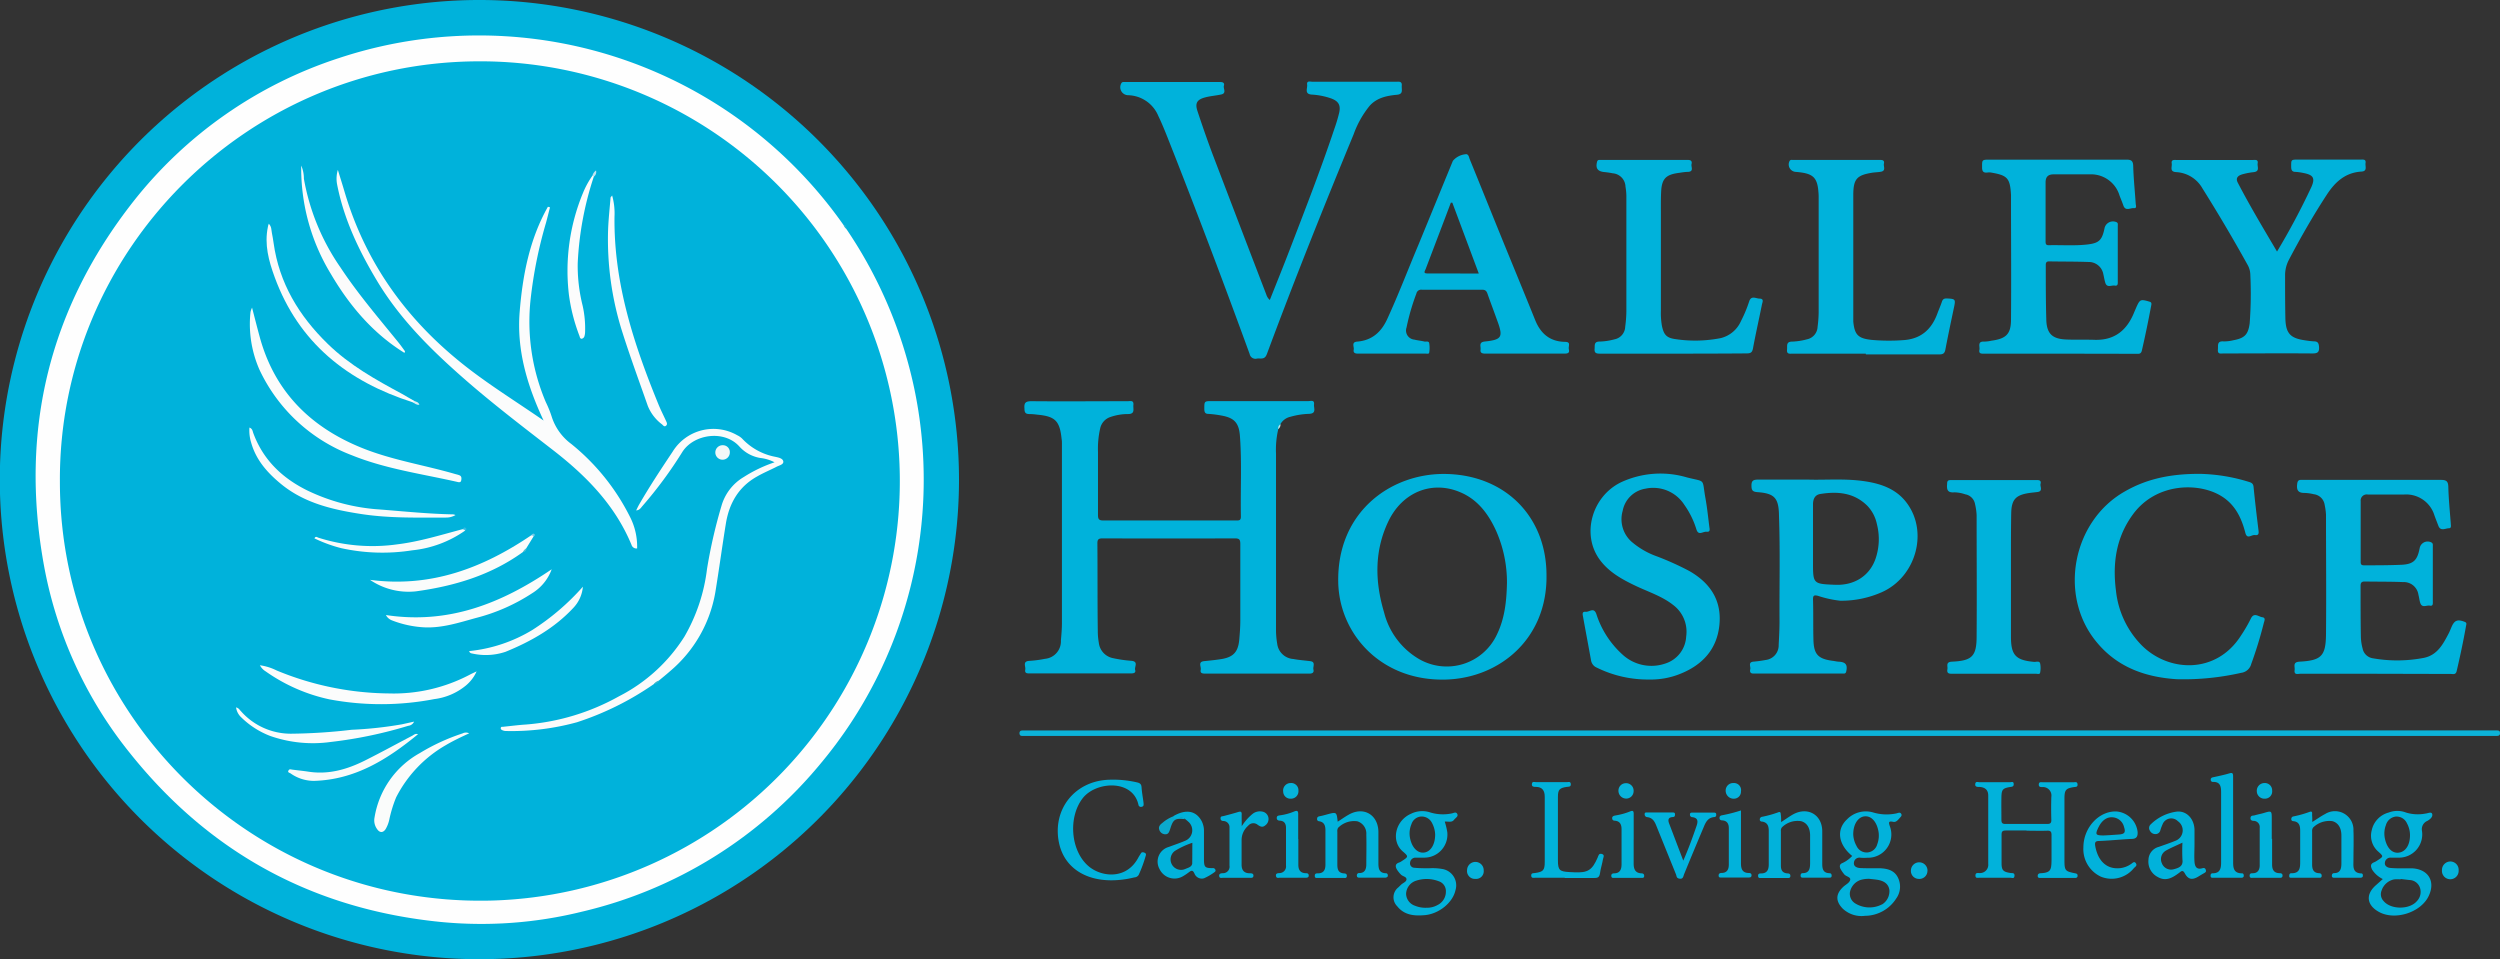 <svg id="Layer_1" data-name="Layer 1" xmlns="http://www.w3.org/2000/svg" viewBox="0 0 508.34 195.05"><rect x="0" y="0" width="508.34" height="195.05" fill="#333333" stroke="none"/><defs><style>.cls-1{fill:#00b2db;}.cls-2{fill:#0cb3d9;}.cls-3{fill:#01b2db;}.cls-4{fill:#01b2dc;}.cls-5{fill:#02b2db;}.cls-6{fill:#01b2da;}.cls-7{fill:#02b2dc;}.cls-8{fill:#02b2d9;}.cls-9{fill:#06b3db;}.cls-10{fill:#07b3dc;}.cls-11{fill:#06b2db;}.cls-12{fill:#06b4da;}.cls-13{fill:#04b3da;}.cls-14{fill:#08b3db;}.cls-15{fill:#0ba9cd;}.cls-16{fill:#b3e6eb;}.cls-17{fill:#fefefe;}.cls-18{fill:#24b4d5;}.cls-19{fill:#fbfcfc;}.cls-20{fill:#fbfbfb;}.cls-21{fill:#fbfcfb;}.cls-22{fill:#fbfbfc;}.cls-23{fill:#fafbfb;}.cls-24{fill:#fafcfb;}.cls-25{fill:#fcfcfc;}.cls-26{fill:#fafcfc;}.cls-27{fill:#fafbfa;}.cls-28{fill:#f9fbfa;}.cls-29{fill:#f2f8f8;}.cls-30{fill:#bee4f2;}.cls-31{fill:#d7eef5;}.cls-32{fill:#35bbe3;}.cls-33{fill:#36b6cc;}.cls-34{fill:#73cbe7;}.cls-35{fill:#4bbfd4;}</style></defs><title>logo</title><path class="cls-1" d="M195,97.56A97.52,97.52,0,1,1,97.88,0,97.58,97.58,0,0,1,195,97.56Z"/><path class="cls-1" d="M259.92,87.26a18.29,18.29,0,0,0-.46,5q0,18,0,36a16.32,16.32,0,0,0,.24,2.62A3.54,3.54,0,0,0,263,134c1.14.22,2.3.29,3.44.44s.48,1.12.63,1.71-.21.83-.82.82q-10.62,0-21.24,0c-.57,0-1-.11-.86-.77s-.65-1.63.71-1.77c1.15-.11,2.31-.23,3.45-.41,2.47-.39,3.46-1.45,3.68-4,.11-1.27.21-2.55.21-3.83,0-5.2,0-10.4,0-15.6,0-.91-.24-1.12-1.13-1.12q-13.44.05-26.88,0c-.85,0-1.06.23-1.05,1.07.05,5.92,0,11.84.08,17.76a13.45,13.45,0,0,0,.21,2.39,3.6,3.6,0,0,0,2.76,3.11,27.32,27.32,0,0,0,3.91.57c1.45.17.53,1.23.72,1.86s-.38.7-.87.7H209.47c-.54,0-1.15.05-1-.76.15-.63-.64-1.7.82-1.79a23.19,23.19,0,0,0,3.2-.42,3.56,3.56,0,0,0,3.23-3.71c.1-1.19.21-2.39.21-3.59q0-18.18,0-36.36c0-.36,0-.72-.07-1.08-.37-3.66-1.32-4.58-5-4.91a12.63,12.63,0,0,0-1.55-.12c-.85,0-1-.37-1-1.14-.12-1.27.36-1.48,1.52-1.47,6.48.06,13,0,19.44,0,.55,0,1.3-.27,1.19.78-.09.77.42,1.83-1.08,1.83a11,11,0,0,0-3.53.58,3.12,3.12,0,0,0-2.12,2.24,18.55,18.55,0,0,0-.47,4.88c0,4.28,0,8.56,0,12.84,0,.82.21,1.1,1.06,1.1q13.5,0,27,0c.54,0,1,.06,1-.77-.11-5.48.21-11-.2-16.43-.2-2.68-1.17-3.68-3.78-4.14a21.39,21.39,0,0,0-2.61-.33c-.7,0-.84-.35-.85-1,0-1.61,0-1.6,1.6-1.6q9.78,0,19.56,0c.47,0,1.27-.32,1.15.68-.09.73.58,1.84-1,1.91a15.42,15.42,0,0,0-3.78.59,3.11,3.11,0,0,0-2,1.41A5.49,5.49,0,0,0,259.92,87.26Z"/><path class="cls-1" d="M258.2,61c1.37-3.45,2.75-6.85,4.06-10.27,3.12-8.13,6.29-16.23,9.05-24.49a32.64,32.64,0,0,0,1-3.34c.33-1.52-.14-2.32-1.62-2.88a14.67,14.67,0,0,0-4-.79c-1.52-.13-.8-1.28-.9-2-.13-.9.65-.61,1.09-.61q8.52,0,17,0c.55,0,1.22-.14,1.15.76s.39,1.76-1,1.89c-2.05.19-4.06.61-5.52,2.23a19.65,19.65,0,0,0-3.27,5.82C269.13,42.11,263.17,57,257.6,72c-.45,1.22-1.24.81-2,.91a1.2,1.2,0,0,1-1.5-.92q-7.5-20.6-15.5-41c-1-2.49-1.92-5-3.07-7.41a6.83,6.83,0,0,0-6.17-4.22,1.62,1.62,0,0,1-1.37-2.4c.16-.34.45-.28.71-.28h19.44c.57,0,.89.22.72.76s.62,1.52-.54,1.77-2.22.31-3.29.6c-1.63.44-2.07,1.16-1.55,2.75q1.42,4.32,3,8.58,5.48,14.38,11,28.74A2.44,2.44,0,0,0,258.2,61Z"/><path class="cls-1" d="M483,137q-7.62,0-15.24,0c-.52,0-1.33.32-1.18-.76.1-.7-.46-1.62,1-1.7,4.42-.24,5.33-1.14,5.38-5.52.08-8.12,0-16.23,0-24.35a12.33,12.33,0,0,0-.27-2,2.54,2.54,0,0,0-2.23-2.18,8.78,8.78,0,0,0-1.89-.26c-1.28,0-1.61-.57-1.48-1.74.07-.64.21-.95.91-.91.88,0,1.76,0,2.64,0,8.56,0,17.12,0,25.67,0,1.1,0,1.49.25,1.52,1.43.06,2.47.31,4.94.5,7.41,0,.44.2,1-.43,1s-1.63.67-2.08-.48c-.27-.71-.55-1.41-.81-2.13a6,6,0,0,0-6.13-4.26c-2.48,0-5,0-7.44,0a1.24,1.24,0,0,0-1.43,1.37c0,4.12,0,8.24,0,12.36,0,.56.24.68.72.67,2.52,0,5,0,7.55-.11s3.27-1,3.73-3.4a1.65,1.65,0,0,1,2.37-1.15c.38.2.3.52.3.83q0,5.58,0,11.16c0,.43.09,1-.6.87s-1.58.55-1.95-.54c-.18-.53-.22-1.1-.37-1.64a3,3,0,0,0-3.13-2.61c-2.59-.11-5.2-.07-7.79-.12-.71,0-.85.3-.85.94,0,3.44,0,6.88.06,10.32a10.21,10.21,0,0,0,.35,2.36,2.5,2.5,0,0,0,2.13,2,28.5,28.5,0,0,0,10.36-.1c2.72-.57,3.86-2.77,5-4.93.22-.42.39-.87.58-1.31.6-1.41,1.24-1.64,2.68-1.08.47.18.36.44.3.75-.55,3.11-1.2,6.19-1.92,9.26-.19.8-.72.59-1.19.59Z"/><path class="cls-1" d="M418.85,71.91H403.49c-.59,0-1.18.07-1-.82.11-.66-.46-1.72,1-1.63a7.21,7.21,0,0,0,1.42-.18c3-.41,4-1.33,4-4.33.07-8.24,0-16.47,0-24.71,0-.2,0-.4,0-.6-.19-3.49-.74-4-4.2-4.58-.58-.09-1.65.45-1.68-.91,0-1.69-.09-1.69,1.66-1.69,9.24,0,18.48,0,27.71,0,1,0,1.33.27,1.36,1.33.07,2.51.33,5,.5,7.53,0,.38.33,1.07-.37,1s-1.71.7-2.14-.55c-.23-.68-.52-1.34-.77-2a6.05,6.05,0,0,0-6.08-4.32c-2.44,0-4.88,0-7.32,0-1.16,0-1.65.54-1.64,1.69,0,4,0,7.92,0,11.88,0,.46,0,.86.66.84,2.56-.06,5.12.14,7.67-.13s3.16-.85,3.68-3.43a1.76,1.76,0,0,1,2.42-1.12c.34.17.25.47.25.73q0,5.64,0,11.28c0,.43.08,1-.6.88s-1.6.53-1.94-.58c-.18-.57-.26-1.17-.4-1.75a3,3,0,0,0-3-2.47c-2.68-.1-5.36-.07-8-.12-.52,0-.7.2-.7.71,0,3.76,0,7.52.11,11.27.11,2.75,1.26,3.78,4,3.9,2,.09,3.92,0,5.87.07,4.07.11,6.56-2,8-5.61.14-.33.29-.66.43-1,.72-1.62.88-1.67,2.55-1.19.44.12.59.24.5.72-.58,3.1-1.21,6.18-1.92,9.25-.18.76-.62.67-1.13.67Z"/><path class="cls-1" d="M447.29,96.35a36,36,0,0,1,10,1.64c.56.17.87.36.94,1,.29,2.94.64,5.88,1,8.81.07.57.1,1.11-.69,1s-1.63,1-2-.53c-.79-3.05-2.13-5.79-5-7.48-4.58-2.73-13.07-2.6-17.77,3.71-3.48,4.68-4.24,10-3.52,15.59a18.6,18.6,0,0,0,5.27,11.16c5.46,5.44,15.11,5.89,20.14-2a30.62,30.62,0,0,0,2-3.43c.66-1.42,1.6-.4,2.36-.31s.38.8.27,1.26a83.18,83.18,0,0,1-2.53,8.23,2.42,2.42,0,0,1-2.05,1.81,52.93,52.93,0,0,1-13.08,1.3c-6.33-.4-12-2.39-16.19-7.4-8-9.45-5.09-24.77,5.68-30.82C436.44,97.43,441.14,96.34,447.29,96.35Z"/><path class="cls-1" d="M335.36,138.17a23.47,23.47,0,0,1-10.68-2.42,1.93,1.93,0,0,1-1.17-1.52c-.53-2.94-1.09-5.88-1.62-8.83-.08-.44-.26-1.08.52-1s1.66-1,2.18.44a18.84,18.84,0,0,0,5.24,8.18,8.69,8.69,0,0,0,8.82,1.89,6.08,6.08,0,0,0,4.21-5.48A6.8,6.8,0,0,0,340.2,123c-2.23-1.75-4.92-2.61-7.45-3.8-2.84-1.34-5.6-2.83-7.49-5.43-3.72-5.1-1.58-12.8,4.32-15.69a19,19,0,0,1,13.45-1c3.93,1,3,.09,3.75,4.23.35,1.92.54,3.87.79,5.81.06.46.25,1.08-.54,1s-1.66.89-2.09-.48a17.46,17.46,0,0,0-2.46-5,7.52,7.52,0,0,0-7.93-3.27,5.6,5.6,0,0,0-4.6,4.5,6.13,6.13,0,0,0,1.77,6.25,16.22,16.22,0,0,0,5.16,3,57.52,57.52,0,0,1,6.64,3c4.23,2.43,6.58,5.94,6.1,10.91s-3.44,8.19-8,10A15.87,15.87,0,0,1,335.36,138.17Z"/><path class="cls-1" d="M463,51.15A142.72,142.72,0,0,0,470,38c.78-1.78.38-2.43-1.56-2.81a10.43,10.43,0,0,0-1.66-.24c-.66,0-.89-.29-.9-1,0-1.5-.06-1.5,1.46-1.5H480c.51,0,1.13-.12,1,.72-.1.66.44,1.64-.84,1.72-3.27.2-5.35,2.11-7.05,4.72-2.8,4.29-5.33,8.72-7.71,13.25a6.77,6.77,0,0,0-.76,3.23c0,2.88,0,5.76.06,8.64.07,3.05,1,4.05,4,4.47a17,17,0,0,0,1.78.21c.74,0,1,.29,1.06,1.08.09,1.14-.3,1.39-1.39,1.38-6-.05-12,0-18,0-.56,0-1.27.24-1.17-.81.08-.8-.25-1.75,1.16-1.64a8,8,0,0,0,2-.24c2.28-.42,3-1.16,3.3-3.43a80.66,80.66,0,0,0,.13-9.94,4.2,4.2,0,0,0-.55-1.95q-4.39-7.92-9.2-15.58A6.51,6.51,0,0,0,442.51,35c-1.43-.08-.81-1.07-.92-1.74-.14-.84.47-.73,1-.73h15.47c.5,0,1.16-.16,1,.7-.1.64.5,1.61-.78,1.77a14.08,14.08,0,0,0-2.35.45c-.79.23-1.42.69-.92,1.67C457.46,41.84,460.19,46.39,463,51.15Z"/><path class="cls-1" d="M340.23,71.91c-5,0-9.92,0-14.87,0-.77,0-1.2-.1-1.12-1,.06-.75-.15-1.49,1.09-1.46a12.82,12.82,0,0,0,2.95-.45,2.69,2.69,0,0,0,2.18-2.54,26,26,0,0,0,.24-3.1q0-11.75,0-23.51a12.33,12.33,0,0,0-.18-1.9,2.81,2.81,0,0,0-2.58-2.71,17.27,17.27,0,0,0-1.78-.26c-1.32-.14-1.75-.79-1.42-2.07.12-.47.43-.39.73-.39,5.92,0,11.83,0,17.75,0,.7,0,.86.34.73.87s.53,1.47-.69,1.56c-.68,0-1.35.13-2,.22-2.55.35-3.37,1.22-3.49,3.83-.07,1.4-.05,2.8-.05,4.2q0,10,0,19.91a15.32,15.32,0,0,0,.2,3.1c.38,1.85.94,2.51,2.79,2.75a26.92,26.92,0,0,0,9.18-.21A6.07,6.07,0,0,0,354,65.29a26.65,26.65,0,0,0,1.67-4c.41-1.27,1.37-.59,2.1-.57,1,0,.58.76.49,1.23-.6,3-1.27,5.93-1.82,8.91-.17.9-.56,1-1.36,1C350.14,71.9,345.19,71.91,340.23,71.91Z"/><path class="cls-1" d="M379.39,71.91H364.52c-.58,0-1.26.18-1.15-.84.08-.75-.26-1.62,1.09-1.61A13,13,0,0,0,367.4,69a2.7,2.7,0,0,0,2.18-2.54,25,25,0,0,0,.22-2.87q0-11.81,0-23.63s0-.08,0-.12c-.15-3.77-.94-4.59-4.67-4.89a1.51,1.51,0,0,1-1.26-2.18c.16-.34.46-.25.72-.25,5.92,0,11.83,0,17.75,0,.57,0,.86.19.73.75s.48,1.45-.61,1.65c-.59.11-1.19.11-1.78.2-3.15.51-3.82,1.29-3.84,4.51q0,6.48,0,13c0,3.92,0,7.84,0,11.75,0,.32,0,.64,0,1,.26,2.71,1,3.44,3.71,3.73a39.42,39.42,0,0,0,6.34.06c3.68-.2,5.87-2.16,7.07-5.47.29-.79.64-1.55.9-2.35.19-.57.52-.69,1.07-.66,1.66.08,1.74.17,1.39,1.81-.6,2.85-1.21,5.7-1.75,8.56-.14.74-.42,1-1.18,1-5,0-10,0-15,0Z"/><path class="cls-2" d="M358,148.52H507.72c.36,0,.61.06.63.51s-.24.63-.67.61H207.81c-.34,0-.5-.18-.52-.52s.16-.59.56-.59H358Z"/><path class="cls-1" d="M405.44,137c-2.8,0-5.6,0-8.4,0-.66,0-1.23,0-1.06-.91.12-.63-.43-1.49.94-1.55,4.08-.19,5-1.09,5-5.19.06-8.2,0-16.39,0-24.59a12.38,12.38,0,0,0-.32-2.25,2.45,2.45,0,0,0-2-2,7.21,7.21,0,0,0-2.23-.4c-1.41.12-1.55-.59-1.45-1.7,0-.52.1-.8.72-.79q8.82,0,17.64,0c.69,0,.75.37.63.82s.56,1.45-.6,1.6c-.55.08-1.11.12-1.66.2-2.79.41-3.65,1.33-3.7,4.18-.06,3.56-.05,7.12-.05,10.68q0,7.2,0,14.39c0,3.77,1,4.77,4.77,5.1.4,0,1-.24,1.16.29a4.82,4.82,0,0,1,0,1.9c-.06.39-.54.22-.83.22h-8.64Z"/><path class="cls-3" d="M412.07,168.87c-1.4,0-2.8,0-4.2,0-.69,0-.89.21-.88.89,0,1.92,0,3.84,0,5.75,0,1.47.35,1.78,1.82,2,.37.05.86-.08.81.58s-.52.39-.82.39c-2.12,0-4.24,0-6.36,0-.33,0-.77.14-.76-.46s.42-.49.76-.5a1.68,1.68,0,0,0,1.84-1.86q0-7,0-13.91c0-1.17-.71-1.7-1.84-1.74-.41,0-.87,0-.8-.6s.55-.36.86-.36q3.12,0,6.24,0c.26,0,.7-.21.72.34s-.25.56-.68.63c-1.56.25-1.79.52-1.82,2.11s0,3,0,4.56c0,.6.14.85.8.85,2.84,0,5.68,0,8.51,0,.6,0,.86-.17.84-.82q-.07-2.34,0-4.68a1.72,1.72,0,0,0-1.82-2c-.37,0-.77,0-.73-.56s.5-.42.82-.42q3.12,0,6.24,0c.32,0,.77-.17.82.41s-.34.52-.71.57c-1.65.26-1.94.56-1.95,2.26q0,6.36,0,12.71c0,2,.19,2.16,2.05,2.54.34.07.64.09.62.54s-.38.43-.69.43h-6.83c-.28,0-.58,0-.59-.39s.21-.55.59-.57c2.09-.1,2.18-.72,2.22-2.61,0-1.72,0-3.44,0-5.16,0-.67-.19-.91-.88-.88-1.4.05-2.8,0-4.2,0Z"/><path class="cls-4" d="M226,179c-5.81,0-9.87-3-10.74-8-1.15-6.56,3.31-12.09,10-12.44a21.48,21.48,0,0,1,5.95.53c.59.14.87.35.91,1,.07,1.07.28,2.13.41,3.2,0,.3.1.66-.36.75a.51.51,0,0,1-.69-.44c-1.2-5.21-8.66-4.71-11.32-1.3-3,3.85-2.5,10.75,1.23,13.87,2.56,2.15,7.67,2.8,10.1-1.84.15-.28.34-.54.5-.82s.45-.24.72-.13a.42.42,0,0,1,.27.58,27.23,27.23,0,0,1-1.44,3.93,1.1,1.1,0,0,1-.9.52A19.67,19.67,0,0,1,226,179Z"/><path class="cls-5" d="M470.17,167.14c1-.62,1.77-1.19,2.61-1.62a3.76,3.76,0,0,1,5.76,3.35c.08,2,0,4.08,0,6.11,0,1.16-.25,2.54,1.6,2.62.31,0,.33.3.31.55s-.29.33-.53.33h-5.28c-.26,0-.48-.06-.49-.38s.12-.54.47-.56c1.26,0,1.46-.93,1.47-1.91,0-1.92,0-3.84,0-5.75,0-1.6-.72-2.62-1.84-2.91a4.68,4.68,0,0,0-3.93,1.32,1.24,1.24,0,0,0-.18.8q0,3.36,0,6.71c0,.94.26,1.68,1.36,1.75.38,0,.61.17.58.58s-.37.35-.63.35h-5.4c-.26,0-.6.06-.57-.39s.18-.54.52-.53c1.55,0,1.71-1,1.71-2.17,0-2.16,0-4.32,0-6.48,0-.91-.15-1.78-1.32-1.93-.31,0-.54-.15-.48-.53a.51.51,0,0,1,.47-.45,21.75,21.75,0,0,0,3.22-.91c.72-.27.51.38.54.71S470.17,166.59,470.17,167.14Z"/><path class="cls-3" d="M362.17,167.16c.9-.58,1.61-1.1,2.36-1.53,3-1.69,6,0,6,3.42,0,2.2,0,4.4,0,6.59,0,1,.16,1.87,1.44,1.91.34,0,.49.2.47.55s-.25.36-.5.36h-5.28c-.24,0-.5,0-.53-.34s.09-.57.44-.58c1.36,0,1.48-1,1.49-2,0-1.88,0-3.76,0-5.63,0-1.64-.69-2.61-1.81-2.93a4.51,4.51,0,0,0-3.94,1.27,1.15,1.15,0,0,0-.19.79c0,2.32,0,4.64,0,7,0,.88.32,1.46,1.28,1.55.32,0,.66.06.65.53s-.4.41-.7.41h-5.16c-.29,0-.68.1-.71-.4s.31-.53.63-.53c1.23,0,1.54-.8,1.54-1.84,0-2.28,0-4.56,0-6.83,0-.9-.22-1.67-1.28-1.86-.27,0-.58-.09-.54-.49a.53.53,0,0,1,.45-.49,22.47,22.47,0,0,0,3.33-.93c.41-.16.48.13.48.44C362.17,166,362.17,166.48,362.17,167.16Z"/><path class="cls-3" d="M272,167.08c.76-.48,1.47-1,2.21-1.41,3-1.75,6-.06,6.07,3.44,0,2.12,0,4.23,0,6.35,0,1.06.08,2.06,1.51,2.1.3,0,.4.2.41.48s-.27.42-.56.42h-5.15c-.29,0-.57,0-.59-.41a.46.46,0,0,1,.51-.53c1.12,0,1.39-.8,1.41-1.71,0-2,.06-4.08,0-6.11A2.61,2.61,0,0,0,276,167a4.56,4.56,0,0,0-3.92,1.33,1.28,1.28,0,0,0-.15.81c0,2.24,0,4.47,0,6.71,0,.94.23,1.67,1.34,1.74.34,0,.64.13.59.57s-.36.36-.63.36H268c-.31,0-.67.07-.66-.44s.34-.49.66-.5c1.15,0,1.51-.74,1.51-1.74,0-2.32,0-4.63,0-7,0-.89-.21-1.69-1.29-1.85a.42.42,0,0,1-.41-.48c0-.34.19-.48.52-.54.51-.09,1-.23,1.51-.37C271.78,165.08,271.78,165.07,272,167.08Z"/><path class="cls-6" d="M318.15,178.48h-6c-.32,0-.78.14-.8-.43s.4-.48.75-.53c1.65-.24,2-.52,2-2.22,0-4.43,0-8.87,0-13.3,0-1.2-.47-2-1.81-2-.41,0-.87,0-.8-.6s.54-.36.86-.36q3.12,0,6.23,0c.3,0,.78-.22.82.39s-.45.52-.82.57c-1.45.22-1.79.54-1.8,2,0,4.31,0,8.63,0,12.94,0,2,.35,2.27,2.31,2.38l1,.05c2.78.13,3.65-.42,4.77-3,.17-.39.22-.91.86-.73s.28.74.22,1.08c-.15.94-.47,1.86-.6,2.81s-.55,1-1.29,1c-2,0-3.91,0-5.87,0Z"/><path class="cls-1" d="M454.08,166.8c0,2.72,0,5.44,0,8.16,0,1.25-.08,2.61,1.78,2.62.31,0,.38.23.38.5s-.2.4-.47.4H450c-.24,0-.49,0-.51-.35s.09-.56.45-.56c1.53,0,1.69-1.07,1.69-2.22q0-7.14,0-14.27c0-1.12-.15-2.12-1.64-2.09a.42.42,0,0,1-.47-.43c0-.37.2-.45.51-.52,1.09-.24,2.19-.46,3.25-.78.7-.21.79,0,.79.66,0,3,0,5.92,0,8.87Z"/><path class="cls-7" d="M342.27,175c1.1-2.5,1.92-4.79,2.71-7.09.3-.88.31-1.6-.86-1.75a.48.48,0,0,1-.49-.54c0-.42.31-.39.59-.39h4.2c.23,0,.51,0,.54.3s0,.58-.4.61c-1.25.11-1.71,1-2.12,2-1.35,3.2-2.69,6.41-4,9.61-.17.4-.16,1-.88.92s-.62-.52-.78-.9q-2-4.94-4-9.89c-.34-.85-.76-1.59-1.79-1.72a.57.57,0,0,1-.57-.64c0-.41.4-.31.66-.31H340c.27,0,.59-.05.59.38s-.14.53-.48.55c-.83.05-1,.5-.75,1.22Z"/><path class="cls-3" d="M252.49,168a10.59,10.59,0,0,1,2.23-2.53,2.42,2.42,0,0,1,1.92-.45,1.53,1.53,0,0,1,1.28,1.27,1.57,1.57,0,0,1-.68,1.56c-.55.46-1,.21-1.51-.14a1.36,1.36,0,0,0-1.94.2,3.87,3.87,0,0,0-1.33,3c0,1.64,0,3.27,0,4.91,0,1.08.47,1.74,1.65,1.75.34,0,.79,0,.76.51s-.49.41-.81.41q-2.7,0-5.39,0c-.29,0-.69.15-.76-.34s.31-.58.69-.6A1.33,1.33,0,0,0,250,176q0-3.83,0-7.67a1.27,1.27,0,0,0-1.19-1.39c-.34,0-.64-.12-.63-.56s.32-.37.59-.44c1-.26,2-.52,3-.83.54-.17.73-.05.71.51S252.49,167,252.49,168Z"/><path class="cls-3" d="M264,170.59c0,1.76,0,3.52,0,5.27,0,.93.35,1.64,1.44,1.69.31,0,.67,0,.67.49s-.47.43-.79.43c-1.68,0-3.36,0-5,0-.32,0-.79.19-.87-.36s.36-.55.71-.58a1.35,1.35,0,0,0,1.33-1.53c0-2.56,0-5.11,0-7.67,0-.78-.3-1.4-1.23-1.46-.3,0-.65-.1-.65-.55s.32-.48.65-.53a11.55,11.55,0,0,0,2.88-.78c.76-.32.85,0,.83.67,0,1.64,0,3.28,0,4.92Z"/><path class="cls-8" d="M332.18,170.67c0,1.64,0,3.28,0,4.91,0,1.05.26,1.93,1.56,2,.38,0,.61.17.58.58s-.37.34-.63.34H328.3c-.26,0-.6.09-.66-.32s.18-.59.56-.6c1.23,0,1.52-.85,1.52-1.87,0-2.36,0-4.71,0-7.07,0-.91-.26-1.66-1.35-1.76-.27,0-.55-.11-.56-.5s.31-.5.63-.56a13.89,13.89,0,0,0,3-.82c.61-.26.76-.08.75.54,0,1.72,0,3.44,0,5.15Z"/><path class="cls-3" d="M354,164.79c0,2.91,0,5.74,0,8.56,0,.72,0,1.44,0,2.16,0,1.07.22,2,1.61,2,.3,0,.55.11.54.49s-.28.43-.57.43h-5.51c-.26,0-.59.06-.61-.37s.26-.55.61-.56c1.09,0,1.45-.71,1.46-1.66,0-2.48,0-5,0-7.43,0-.88-.33-1.54-1.36-1.6-.28,0-.54-.14-.53-.52s.28-.48.55-.52A30.36,30.36,0,0,0,354,164.79Z"/><path class="cls-3" d="M462,170.54c0,1.76,0,3.51,0,5.27,0,1,.36,1.72,1.52,1.74.35,0,.64.1.6.55s-.43.38-.72.39q-2.63,0-5.27,0c-.29,0-.68.11-.7-.4s.32-.53.64-.53c1,0,1.4-.69,1.41-1.57,0-2.55,0-5.11,0-7.66a1.26,1.26,0,0,0-1.16-1.42c-.32,0-.77-.07-.71-.61s.51-.42.82-.51c.61-.18,1.24-.29,1.85-.47,1.65-.49,1.65-.5,1.65,1.29q0,2,0,4Z"/><path class="cls-9" d="M496.54,176.91a1.72,1.72,0,0,1,1.74-1.74,1.7,1.7,0,0,1,1.65,1.83,1.7,1.7,0,1,1-3.39-.08Z"/><path class="cls-10" d="M301.69,177a1.55,1.55,0,0,1-1.68,1.71,1.6,1.6,0,0,1-1.7-1.81,1.69,1.69,0,1,1,3.38.1Z"/><path class="cls-11" d="M391.92,177.07a1.64,1.64,0,0,1-1.8,1.64,1.61,1.61,0,0,1-1.56-1.74,1.68,1.68,0,1,1,3.37.11Z"/><path class="cls-10" d="M352.66,162.4a1.63,1.63,0,0,1-1.77-1.6,1.52,1.52,0,0,1,1.58-1.58,1.44,1.44,0,0,1,1.53,1.7A1.42,1.42,0,0,1,352.66,162.4Z"/><path class="cls-12" d="M262.44,159.22a1.47,1.47,0,0,1,1.58,1.55,1.51,1.51,0,0,1-1.52,1.63,1.46,1.46,0,0,1-1.58-1.44A1.52,1.52,0,0,1,262.44,159.22Z"/><path class="cls-13" d="M460.42,159.22a1.49,1.49,0,0,1,1.59,1.55,1.47,1.47,0,0,1-1.5,1.63,1.54,1.54,0,0,1-1.62-1.54A1.56,1.56,0,0,1,460.42,159.22Z"/><path class="cls-14" d="M332.17,160.91a1.5,1.5,0,0,1-1.44,1.47,1.58,1.58,0,0,1-1.64-1.54,1.51,1.51,0,0,1,1.46-1.59A1.53,1.53,0,0,1,332.17,160.91Z"/><path class="cls-15" d="M238.55,166c.34.41.81.2,1.22.26s.89-.19,1.17.31c-2-.21-2.39,0-3,2-.19.55-.34,1.12-1.05,1.07a1.3,1.3,0,0,1-1.16-.89c-.24-.64.16-1.08.61-1.41A7.46,7.46,0,0,1,238.55,166Z"/><path class="cls-16" d="M259.92,87.26a.91.91,0,0,1,.46-1A1.2,1.2,0,0,1,259.92,87.26Z"/><path class="cls-17" d="M172.06,46.51a91.38,91.38,0,0,1,13.8,32.29,90,90,0,0,1-18.94,76.39,89.31,89.31,0,0,1-48.6,30.19,85.23,85.23,0,0,1-28.67,2.09c-25.87-2.57-47-14-63.24-34.35A85.15,85.15,0,0,1,8.89,114.7C4,87.46,10,62.78,27.09,41A87.63,87.63,0,0,1,68.95,11.8a90.49,90.49,0,0,1,86.68,16.63,90.88,90.88,0,0,1,15.9,17.34C171.86,45.91,171.89,46.25,172.06,46.51Z"/><path class="cls-18" d="M172.06,46.51a1.42,1.42,0,0,1-.52-.74C172.08,45.75,172.1,46.11,172.06,46.51Z"/><path class="cls-1" d="M293.55,96.37c-10.83,0-21.65,7.74-21.44,21.91.16,10.65,8.74,20.25,21.85,19.9,10.91-.29,20.68-8.26,20.5-21.22C314.45,104.86,305.83,96.39,293.55,96.37Zm10.81,32.69a11.25,11.25,0,0,1-16,4.84,15.31,15.31,0,0,1-6.93-9.39c-1.86-6.23-2-12.44.85-18.45s8.87-8.39,14.57-6c3.61,1.49,5.79,4.44,7.35,7.85a25.82,25.82,0,0,1,2.22,10.61C306.34,122.36,305.94,125.83,304.36,129.06Z"/><path class="cls-1" d="M387.77,102.34c-2.19-3-5.45-4.05-8.93-4.53-3.86-.53-7.75-.18-11.19-.29-3.67,0-6.9,0-10.14,0-1,0-1.41.21-1.37,1.3,0,.93.3,1.18,1.22,1.25,3.46.25,4.3,1.2,4.37,4.64,0,0,0,.08,0,.12.26,7.15.06,14.31.11,21.47,0,1.6-.08,3.2-.17,4.79A3,3,0,0,1,359,134.2a24.52,24.52,0,0,1-2.49.34c-1.1.12-.51,1-.61,1.48s-.11.95.67.94c6,0,12.08,0,18.11,0,.31,0,.61.06.72-.41.31-1.33-.07-1.91-1.42-2-.44,0-.87-.13-1.31-.18-2.95-.38-3.85-1.29-3.93-4.22-.08-2.76,0-5.52-.09-8.28,0-.83.24-.89,1-.72a21.66,21.66,0,0,0,4.55,1,20.33,20.33,0,0,0,8.49-1.76C389.53,117.31,392.13,108.28,387.77,102.34Zm-6.36,11.14c-1.17,3.57-4.31,5.59-8.25,5.43-4.51-.18-4.51-.18-4.51-4.6v-4.44h0c0-2.44,0-4.88,0-7.31,0-1,.33-1.94,1.51-2.12,3.53-.56,6.85-.27,9.56,2.43a7.58,7.58,0,0,1,1.91,3.66A12.26,12.26,0,0,1,381.41,113.48Z"/><path class="cls-1" d="M318.21,69.51c-3.05-.05-4.94-1.67-6.05-4.42-2.27-5.63-4.59-11.24-6.88-16.86-2.15-5.29-4.28-10.59-6.44-15.88-.14-.35-.16-.82-.61-1a3.84,3.84,0,0,0-2.81,1.36c-2.34,5.69-4.66,11.38-7,17.06-2.11,5-4.07,10.16-6.36,15.13-1.21,2.63-3.1,4.32-6.09,4.56-1.26.1-.59,1.06-.71,1.64s.2.8.82.8c4.6,0,9.2,0,13.8,0,.26,0,.69.12.73-.21a6,6,0,0,0,0-1.91c-.1-.51-.68-.25-1-.34-.66-.16-1.34-.21-2-.38a1.86,1.86,0,0,1-1.61-2.47,44.62,44.62,0,0,1,2-6.89,1,1,0,0,1,1.14-.79q6.12,0,12.24,0c.65,0,.88.26,1.08.82.65,1.85,1.35,3.67,2,5.51,1.22,3.29.93,3.84-2.53,4.2-1.34.14-.78,1-.88,1.67s.37.8,1,.79c2.64,0,5.28,0,7.92,0s5.44,0,8.16,0c.65,0,1.06-.13.88-.84S319.54,69.53,318.21,69.51Zm-28-13.91c-.89,0-.47-.51-.33-.87q2-5.26,4-10.52l1.13-3,.3,0,5.38,14.41Z"/><path class="cls-5" d="M382.34,176.55c-.56,0-1.12,0-1.68,0-.84,0-1.68,0-2.52-.05-.61-.06-1.26-.34-1.17-1.09a1.11,1.11,0,0,1,1.34-1,10.81,10.81,0,0,0,1.44,0,4.73,4.73,0,0,0,4.52-6.41c-.28-.83-.24-1.09.69-.89.53.11.88-.28,1.2-.65s.67-.61.41-1-.66-.12-1-.06a9.52,9.52,0,0,1-4.59-.17,5.32,5.32,0,0,0-5.42,1.38c-2.21,2.07-1.8,5.11,1.06,7.44a7,7,0,0,1-.66.61,6.37,6.37,0,0,1-1.31.82c-.65.25-.61.71-.43,1.15a6.58,6.58,0,0,0,.73,1.09c.34.52,1.41.57,1.26,1.19s-.91.95-1.4,1.41c-1.56,1.45-1.61,2.91-.11,4.44a5.55,5.55,0,0,0,4.52,1.46,7.58,7.58,0,0,0,6.34-3.51,4.13,4.13,0,0,0,.38-4.22C385.24,177,383.84,176.62,382.34,176.55ZM379.07,166c1.39-.17,2.48,1,2.87,2.94a4.94,4.94,0,0,1-.22,2.7,2.24,2.24,0,0,1-4.22.37,5.23,5.23,0,0,1-.67-2.31C376.81,167.67,377.76,166.18,379.07,166Zm3.61,17.89a5.52,5.52,0,0,1-5.47-.21,2.29,2.29,0,0,1-1.05-2.27,3.26,3.26,0,0,1,2.18-2.49,5.81,5.81,0,0,1,1.78-.22c.51.06,1,.1,1.54.18,1.48.22,2.3.87,2.51,2A3.15,3.15,0,0,1,382.68,183.91Z"/><path class="cls-5" d="M293.23,176.69a11.47,11.47,0,0,0-2.62-.14c-1,0-2,0-3-.1a.9.9,0,0,1-.89-1.06,1.11,1.11,0,0,1,1.14-1c.56,0,1.12,0,1.68,0a4.7,4.7,0,0,0,4.75-5.16,14.78,14.78,0,0,0-.52-2.17c.75-.06,1.44.25,1.91-.39.27-.37.9-.64.63-1.17s-.78-.14-1.18-.09a8.79,8.79,0,0,1-4.23-.19,5.18,5.18,0,0,0-4,.25c-3.22,1.41-4.11,5.57-1.65,7.67,1.17,1,1.16,1.08-.2,1.94a2.31,2.31,0,0,1-.52.29c-.88.27-.84.85-.46,1.48a5.78,5.78,0,0,0,.81,1c.34.36,1.12.41,1.11.94s-.69.72-1.06,1.07c-.21.19-.4.39-.6.58a2.56,2.56,0,0,0-.24,3.82c1.45,1.83,3.44,2,5.53,1.83,2.93-.22,5.77-2.52,6.33-5.07A3.37,3.37,0,0,0,293.23,176.69ZM287,167.58a2.23,2.23,0,0,1,1.95-1.55,2.35,2.35,0,0,1,2.24,1.33,5.43,5.43,0,0,1,.63,2.32c0,2.09-.94,3.53-2.28,3.68s-2.48-1.08-2.84-3A4.8,4.8,0,0,1,287,167.58ZM292.35,184a4.39,4.39,0,0,1-2.3.58,5.57,5.57,0,0,1-2.33-.41,2.63,2.63,0,0,1-1.81-2.44,2.9,2.9,0,0,1,2-2.64,6.84,6.84,0,0,1,4.69.12,2.09,2.09,0,0,1,1.4,2.06A3,3,0,0,1,292.35,184Z"/><path class="cls-3" d="M490.48,176.56c-.8,0-1.6,0-2.4,0a17.74,17.74,0,0,1-2.15-.09c-.54-.07-1.06-.43-1-1a1.13,1.13,0,0,1,1.21-1.08c.48,0,1,0,1.44,0a4.73,4.73,0,0,0,4.89-5.47,1.83,1.83,0,0,1,1.09-2c.53-.29,1.14-.79,1-1.37s-.87-.16-1.33-.13a8.17,8.17,0,0,1-4-.2,4.89,4.89,0,0,0-3.53,0,4.76,4.76,0,0,0-3.45,3.64,4.27,4.27,0,0,0,1.29,4.26c1.16,1.05,1.17,1-.24,1.91a3.31,3.31,0,0,1-.52.29c-.84.32-.77.85-.43,1.53a5.42,5.42,0,0,0,2.16,1.89L483.1,180c-2.14,1.88-1.88,4.06.65,5.44,3.26,1.78,8.47.11,10.07-3.21C495.27,179.26,493.81,176.75,490.48,176.56Zm-5.36-8.7a2.38,2.38,0,0,1,2-1.82,2.32,2.32,0,0,1,2.31,1.39,5,5,0,0,1,.61,2.41c0,2-.92,3.4-2.34,3.54s-2.43-1.12-2.79-3A4.87,4.87,0,0,1,485.11,167.85Zm6.26,15.44c-1.55,1.7-5.27,1.66-6.72-.1a2,2,0,0,1-.4-2.12,3.39,3.39,0,0,1,2.56-2.27,8,8,0,0,1,1.32,0v-.08l1.78.21a2.31,2.31,0,0,1,2.16,1.62A2.69,2.69,0,0,1,491.37,183.3Z"/><path class="cls-3" d="M448.49,176.8c-.13-.35-.41-.33-.69-.25-1.21.35-1.52-.44-1.58-1.34-.08-1.15,0-2.31,0-3.47h0c0-1,0-2.08,0-3.11-.1-2.14-1.57-3.75-3.52-3.61a9.29,9.29,0,0,0-5.39,2.61,1,1,0,0,0-.14,1.31,1.24,1.24,0,0,0,1.19.66,1,1,0,0,0,.92-.79,8.51,8.51,0,0,1,.42-1.12,1.89,1.89,0,0,1,3.13-.72,2.26,2.26,0,0,1-.51,4c-1.1.45-2.24.83-3.36,1.23a2.8,2.8,0,0,0-2.1,2.62,3.51,3.51,0,0,0,1.86,3.49c1.69,1,3.06.15,4.39-.84.42-.32.72-.66,1.15.13.69,1.27,1.53,1.38,2.77.62.37-.23.75-.46,1.13-.67S448.64,177.2,448.49,176.8Zm-6.46-.06a2,2,0,0,1-2.45-1.22,2,2,0,0,1,.86-2.58c1-.56,2.06-1,3.33-1.6a34.45,34.45,0,0,0,0,3.45C443.95,176.17,443,176.48,442,176.75Z"/><path class="cls-5" d="M426.88,171c2.19-.08,4.38-.32,6.57-.42,1,0,1.27-.54,1.2-1.46a4.71,4.71,0,0,0-4.29-4.12c-3.55-.14-6.71,3.27-6.73,7.26a6.18,6.18,0,0,0,3.56,6,5.82,5.82,0,0,0,6.71-1.74c.25-.27.74-.5.39-1s-.69,0-1,.18a4.83,4.83,0,0,1-2.21.83c-2.68.27-4.52-1.42-5.06-4.6C425.93,171.23,426.1,171,426.88,171Zm-.19-2.76c.68-1.42,1.71-2.16,2.91-2.05a2.56,2.56,0,0,1,2.3,2c.35,1.06.1,1.4-1,1.49l-2,.14v0l-1.19.06C426.09,169.86,426,169.7,426.68,168.24Z"/><path class="cls-3" d="M247.13,176.84a.52.52,0,0,0-.57-.32c-1.5,0-1.73-.16-1.75-1.69,0-1.92,0-3.83,0-5.75a4.36,4.36,0,0,0-.5-2.18c-1.17-2.09-3.2-2.42-5.75-.94,0,.53.4.35.69.38.57.07,1.18-.24,1.7.18a8.25,8.25,0,0,1,.64.53,2.3,2.3,0,0,1-.68,3.94c-1.06.45-2.16.81-3.24,1.22a3.1,3.1,0,0,0-1.89,4.51,3.37,3.37,0,0,0,4.76,1.45,11.35,11.35,0,0,0,1.19-.8c.47-.35.78-.54,1.13.22a1.61,1.61,0,0,0,1.95,1,11.33,11.33,0,0,0,2.16-1.26A.38.38,0,0,0,247.13,176.84Zm-4.7-1.42c0,.87-.81,1-1.39,1.26a2.13,2.13,0,0,1-2.14-3.66,16.62,16.62,0,0,1,3.55-1.65C242.43,172.79,242.45,174.11,242.42,175.42Z"/><path class="cls-1" d="M12.18,98C11.88,51.17,50,12.73,97.07,12.47a85.34,85.34,0,0,1,2.75,170.65C51.52,184.29,12.18,145.64,12.18,98Z"/><path class="cls-19" d="M129.55,111.52a1.05,1.05,0,0,1-1.15-.75C125,102.57,119,96.55,112.07,91.23,106.48,86.9,100.86,82.6,95.51,78c-7.15-6.18-13.94-12.71-18.85-20.9C73,51,69.91,44.56,68.54,37.47a6.17,6.17,0,0,1,.16-2.93c.43,1.42.88,2.83,1.3,4.25,4.1,14,12,25.36,23.26,34.56,5.36,4.4,11.26,8,17.27,12.16-3.37-7.19-5.47-14.37-4.87-22,.6-7.49,2-14.83,5.75-21.47l.43.12c-.27,1-.53,2.1-.82,3.15a89.91,89.91,0,0,0-3.12,15.47,41.77,41.77,0,0,0,3.09,21,21.6,21.6,0,0,1,1.17,2.88,11.09,11.09,0,0,0,4,5.61,44.77,44.77,0,0,1,11.94,14.83A13.22,13.22,0,0,1,129.55,111.52Z"/><path class="cls-20" d="M132.95,139.1a59.86,59.86,0,0,1-15.6,7.75,50.11,50.11,0,0,1-14.44,1.79,1.81,1.81,0,0,1-.69-.13c-.21-.09-.46-.22-.39-.51s.32-.2.5-.22c1.55-.16,3.09-.36,4.65-.46a46.13,46.13,0,0,0,18.87-5.73,34,34,0,0,0,13.31-12.13,36,36,0,0,0,4.6-13.76,103.38,103.38,0,0,1,2.94-12.83A10,10,0,0,1,151.23,97a28.23,28.23,0,0,1,6.27-3,8.46,8.46,0,0,0-2.91-.88,7.28,7.28,0,0,1-4.23-2.31c-3.07-3.45-9.24-2.57-11.59,1.05a84.71,84.71,0,0,1-8.11,11c-.33.36-.56.87-1.31.93.23-.46.4-.84.61-1.2,2.11-3.67,4.45-7.21,6.8-10.73a9.74,9.74,0,0,1,13.13-3.37,3.85,3.85,0,0,1,1,.68,12.38,12.38,0,0,0,6.82,3.73c.62.14,1.53.31,1.57,1,0,.57-.85.74-1.36,1-1.31.68-2.69,1.24-4,2-3.73,2.09-5.65,5.43-6.32,9.54-.76,4.65-1.38,9.32-2.15,14a26.88,26.88,0,0,1-9.16,16c-.78.69-1.58,1.34-2.38,2C133.69,138.75,133.26,138.84,132.95,139.1Z"/><path class="cls-21" d="M51.25,62.55c.52,2,1,3.9,1.51,5.78,3,11.21,10.3,18.5,20.86,22.76,6.09,2.46,12.61,3.46,18.88,5.28.31.09.62.15.91.27.48.19.44.63.38,1-.08.55-.53.42-.85.34-7.18-1.63-14.53-2.63-21.42-5.42A34.1,34.1,0,0,1,52.76,75.18,23.05,23.05,0,0,1,50.92,63.6a2.13,2.13,0,0,1,.1-.47C51.06,63,51.13,62.84,51.25,62.55Z"/><path class="cls-19" d="M52.85,135.27a11.13,11.13,0,0,1,3.42,1.07A60.9,60.9,0,0,0,79,141a33.22,33.22,0,0,0,16.5-3.8c.35-.19.71-.35,1.41-.68a7.86,7.86,0,0,1-2.19,2.88,12.51,12.51,0,0,1-6.41,2.75,57,57,0,0,1-21.3.06,35.27,35.27,0,0,1-13-5.7A3.12,3.12,0,0,1,52.85,135.27Z"/><path class="cls-22" d="M124.47,39.75a13.46,13.46,0,0,1,.48,4.32c-.16,13.59,4,26.15,9.08,38.5.43,1,.93,2,1.39,3,.15.33.36.7,0,1s-.59-.1-.82-.29a8.76,8.76,0,0,1-2.88-3.75c-1.71-4.89-3.51-9.76-5.08-14.7a62.2,62.2,0,0,1-3-20.87c.07-2.27.33-4.54.51-6.8C124.17,40.08,124.29,40,124.47,39.75Z"/><path class="cls-20" d="M82.25,71.76c-6.46-4-11.21-9.64-15-16.1a41.21,41.21,0,0,1-6-22,6.73,6.73,0,0,1,.54,2.67,45.53,45.53,0,0,0,7.48,18.11c3.53,5.34,7.7,10.2,11.72,15.16.48.59.91,1.21,1.36,1.82C82.35,71.5,82.29,71.6,82.25,71.76Z"/><path class="cls-23" d="M83.92,81.8C70.68,77.58,60.74,69.72,55.84,56.33c-1.2-3.29-2.11-6.63-1.37-10.18,0-.18.1-.36.18-.66.6.6.51,1.3.64,1.91s.24,1.33.34,2c1.14,8.18,5.16,14.82,11,20.51,4.43,4.33,9.76,7.3,15.15,10.2.84.45,1.66,1,2.49,1.43C84.25,81.77,84.17,81.89,83.92,81.8Z"/><path class="cls-23" d="M92.62,104.73a3.77,3.77,0,0,1-1.9.51c-5.75,0-11.5.16-17.21-.71-5.88-.9-11.62-2.22-16.37-6.12-2.75-2.26-5.08-4.86-6.07-8.41a8.31,8.31,0,0,1-.35-3.06c.61.22.64.72.77,1.09,2,5.45,5.85,9.14,10.94,11.67a39.64,39.64,0,0,0,14.72,3.89c5,.39,10,.91,15,1A1.85,1.85,0,0,1,92.62,104.73Z"/><path class="cls-24" d="M106.34,112.24c-6.5,4.71-13.94,6.93-21.76,8a13.91,13.91,0,0,1-9.35-2.34c12.32,1.64,22.93-2.37,32.78-9.05.29-.21.48-.18.48.23L107,111.5A2.85,2.85,0,0,1,106.34,112.24Z"/><path class="cls-21" d="M78.47,125.06c12.72,1.93,23.48-2.35,33.71-9.31a9.52,9.52,0,0,1-3.92,4.84,38,38,0,0,1-11.46,5.06c-3.46.95-6.89,2.09-10.56,1.91a21.2,21.2,0,0,1-6.53-1.41A2.33,2.33,0,0,1,78.47,125.06Z"/><path class="cls-25" d="M120.74,35.93a65.44,65.44,0,0,0-3.27,17.57,33.35,33.35,0,0,0,1,8.65,21.05,21.05,0,0,1,.5,5.35,3.06,3.06,0,0,1-.12.82.72.72,0,0,1-.57.56c-.35,0-.37-.34-.46-.59A36.47,36.47,0,0,1,115.69,60a41.36,41.36,0,0,1,2.84-20.74,17.67,17.67,0,0,1,1.95-3.56C120.7,35.62,120.81,35.69,120.74,35.93Z"/><path class="cls-24" d="M95.4,149.11c-1.66.77-3.24,1.51-4.74,2.4a25.66,25.66,0,0,0-10.11,10.62,25.56,25.56,0,0,0-1.4,4.57,6.62,6.62,0,0,1-.74,1.89c-.51.77-1.19.79-1.73,0a3,3,0,0,1-.52-2.38,18.3,18.3,0,0,1,9.2-13.08,41.6,41.6,0,0,1,8.69-4A1.48,1.48,0,0,1,95.4,149.11Z"/><path class="cls-26" d="M48,143.84c.54.12.72.5,1,.78a13.52,13.52,0,0,0,10.18,4.57,113.72,113.72,0,0,0,12.31-.8,78.52,78.52,0,0,0,10.23-1.11l2.48-.55a1.45,1.45,0,0,1-1.18.85,88.48,88.48,0,0,1-15.79,3.29,26.3,26.3,0,0,1-12.28-1.22,17.19,17.19,0,0,1-5.91-3.8A3.38,3.38,0,0,1,48,143.84Z"/><path class="cls-23" d="M95.4,132.39a30.71,30.71,0,0,0,12.79-4.26,48.57,48.57,0,0,0,10.33-8.83,7.1,7.1,0,0,1-1.88,4.24c-3.86,4.17-8.68,6.89-13.86,9a12.6,12.6,0,0,1-6.86.32A.59.59,0,0,1,95.4,132.39Z"/><path class="cls-27" d="M94.56,107.9a22.63,22.63,0,0,1-10.75,4,38.85,38.85,0,0,1-14.39-.43,28.36,28.36,0,0,1-5.48-2c.24-.53.57-.21.82-.13a36.35,36.35,0,0,0,16.06,1.34c4.54-.56,8.87-1.92,13.25-3.08C94.33,107.54,94.59,107.46,94.56,107.9Z"/><path class="cls-28" d="M85,149.29c-6.22,5.12-12.79,9.24-21.11,9.49a8.22,8.22,0,0,1-4.82-1.53c-.2-.13-.63-.17-.42-.56s.46-.24.75-.2c1.11.15,2.22.25,3.32.42,4.13.64,7.92-.48,11.55-2.3,3.21-1.61,6.36-3.34,9.54-5C84.15,149.43,84.45,149.1,85,149.29Z"/><path class="cls-29" d="M148.4,92a1.47,1.47,0,1,1-2.95,0A1.48,1.48,0,0,1,147,90.53,1.4,1.4,0,0,1,148.4,92Z"/><path class="cls-30" d="M120.74,35.93l-.26-.27a1.86,1.86,0,0,1,.71-1A1.16,1.16,0,0,1,120.74,35.93Z"/><path class="cls-31" d="M83.92,81.8l.31-.27c.38.16.85.19,1.05.77C84.68,82.41,84.33,82,83.92,81.8Z"/><path class="cls-32" d="M94.56,107.9c-.08-.25-.31-.22-.49-.28.16-.2.3-.53.61-.28S94.8,107.76,94.56,107.9Z"/><path class="cls-33" d="M132.95,139.1a1.83,1.83,0,0,1,1-.7C133.83,138.95,133.4,139,132.95,139.1Z"/><path class="cls-34" d="M108.48,109.11c-.07-.25-.29-.21-.48-.23.15-.23.36-.49.62-.31S108.69,109,108.48,109.11Z"/><path class="cls-35" d="M106.34,112.24a1.47,1.47,0,0,1,.7-.75A.7.7,0,0,1,106.34,112.24Z"/></svg>